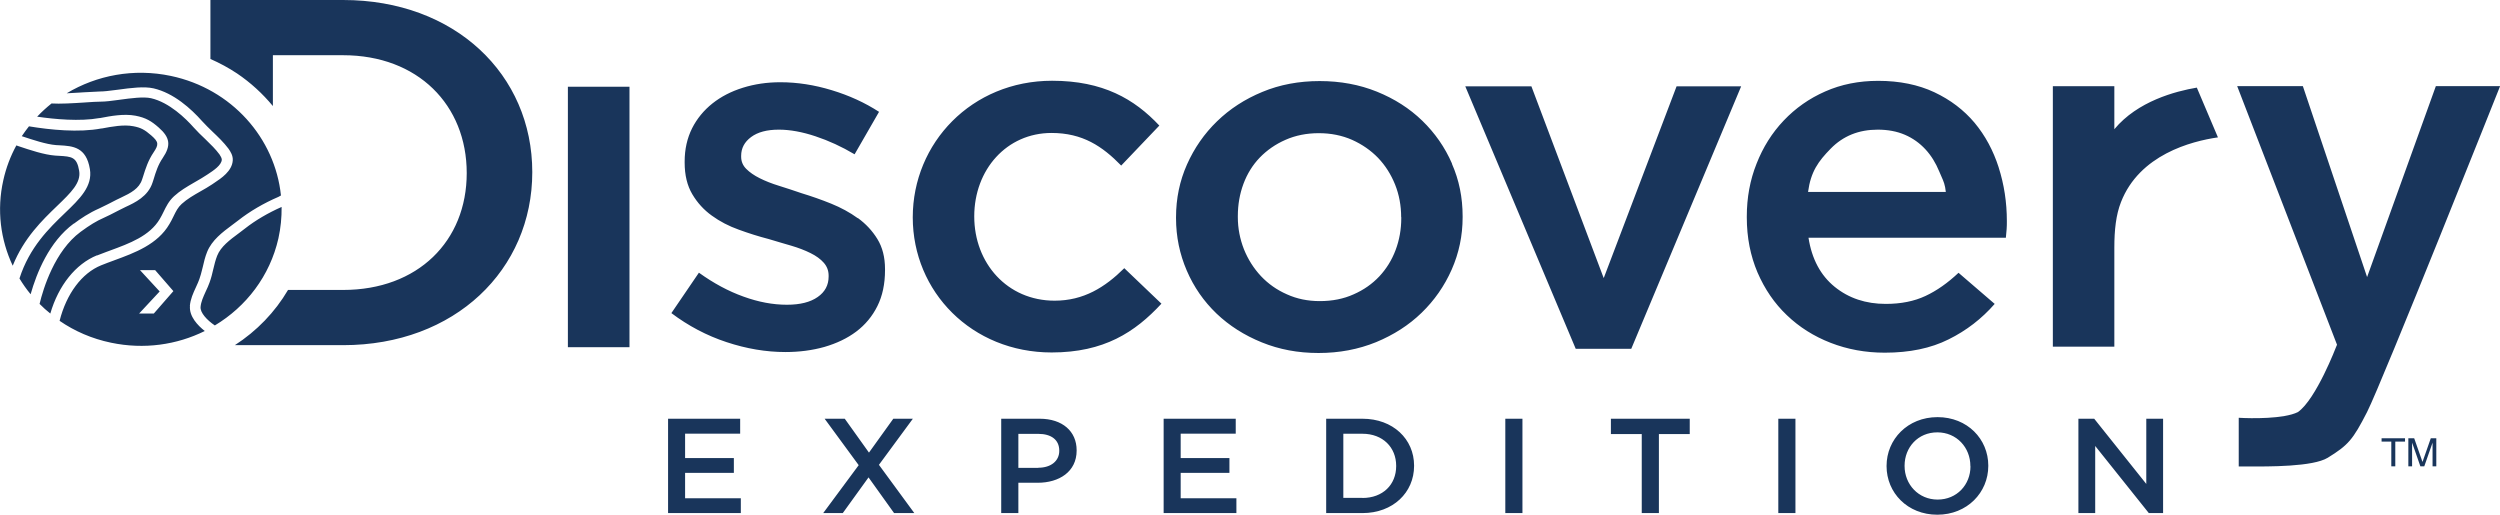 <svg xmlns="http://www.w3.org/2000/svg" fill="none" viewBox="0 0 136 28" height="28" width="136">
<path fill="#19355B" d="M18.665 18.777C24.752 18.777 28.956 14.671 28.956 9.363C28.956 4.054 24.752 0 18.665 0H11.447V3.208C11.952 3.43 12.439 3.692 12.896 3.996C13.63 4.492 14.286 5.093 14.845 5.769V3.004H18.665C22.731 3.004 25.39 5.711 25.39 9.415C25.39 13.119 22.731 15.773 18.665 15.773H15.669C14.96 16.981 13.967 18.008 12.776 18.777H18.665ZM34.244 18.888H30.893V4.719H34.244V18.888ZM45.215 11.078C45.745 11.293 46.232 11.556 46.665 11.871V11.859C47.098 12.174 47.453 12.553 47.729 13.002C48.006 13.452 48.145 13.994 48.145 14.642V14.694C48.145 15.447 48.006 16.1 47.729 16.654C47.453 17.208 47.068 17.669 46.581 18.037C46.093 18.404 45.516 18.678 44.854 18.871C44.193 19.058 43.483 19.151 42.725 19.151C41.672 19.151 40.608 18.97 39.531 18.614C38.448 18.258 37.444 17.727 36.523 17.033L38.021 14.834C38.815 15.406 39.627 15.843 40.445 16.135C41.263 16.433 42.051 16.578 42.809 16.578C43.525 16.578 44.084 16.438 44.481 16.158C44.878 15.884 45.077 15.511 45.077 15.044V14.992C45.077 14.723 44.987 14.49 44.812 14.292C44.638 14.093 44.397 13.918 44.09 13.767C43.784 13.615 43.435 13.481 43.038 13.364C42.876 13.316 42.71 13.268 42.541 13.219C42.302 13.149 42.057 13.078 41.811 13.002C41.275 12.863 40.734 12.693 40.193 12.495C39.651 12.303 39.158 12.046 38.725 11.731C38.292 11.422 37.937 11.031 37.66 10.564C37.384 10.098 37.245 9.526 37.245 8.843V8.791C37.245 8.114 37.384 7.513 37.648 6.982C37.913 6.457 38.286 6.003 38.755 5.629C39.224 5.256 39.778 4.97 40.415 4.772C41.053 4.573 41.726 4.474 42.448 4.474C43.375 4.474 44.307 4.62 45.245 4.906C46.19 5.192 47.044 5.582 47.82 6.084L46.49 8.394C45.793 7.98 45.083 7.653 44.361 7.414C43.645 7.175 42.978 7.053 42.37 7.053C41.72 7.053 41.221 7.187 40.86 7.455C40.499 7.723 40.319 8.062 40.319 8.476V8.528C40.319 8.779 40.409 9.001 40.596 9.188C40.782 9.374 41.023 9.543 41.329 9.695C41.63 9.847 41.985 9.987 42.382 10.109C42.773 10.232 43.188 10.366 43.609 10.512C44.145 10.675 44.68 10.862 45.215 11.078ZM79.567 11.766C79.567 10.745 79.375 9.794 78.984 8.908L78.99 8.902C78.605 8.015 78.063 7.239 77.372 6.568C76.68 5.897 75.856 5.372 74.905 4.987C73.955 4.603 72.914 4.41 71.79 4.41C70.665 4.41 69.624 4.603 68.674 4.999C67.723 5.39 66.899 5.927 66.208 6.598C65.516 7.268 64.969 8.056 64.572 8.948C64.175 9.841 63.976 10.797 63.976 11.818V11.871C63.976 12.874 64.175 13.825 64.559 14.717C64.945 15.616 65.486 16.392 66.178 17.057C66.869 17.716 67.693 18.241 68.644 18.626C69.594 19.011 70.605 19.203 71.729 19.203C72.854 19.203 73.895 19.005 74.857 18.614C75.814 18.218 76.644 17.687 77.335 17.016C78.027 16.345 78.575 15.563 78.972 14.665C79.368 13.767 79.567 12.822 79.567 11.818V11.766ZM75.892 10.039C76.114 10.593 76.223 11.188 76.223 11.812H76.229V11.865C76.229 12.477 76.126 13.055 75.922 13.598C75.717 14.146 75.423 14.618 75.038 15.033C74.647 15.447 74.184 15.773 73.636 16.012C73.095 16.258 72.475 16.38 71.796 16.38C71.146 16.38 70.55 16.258 70.009 16.012C69.462 15.773 68.993 15.441 68.596 15.021C68.199 14.595 67.892 14.111 67.669 13.557C67.453 13.002 67.338 12.425 67.338 11.812V11.76C67.338 11.13 67.441 10.547 67.645 9.998C67.85 9.45 68.144 8.977 68.529 8.575C68.92 8.172 69.384 7.846 69.931 7.607C70.472 7.367 71.08 7.245 71.742 7.245C72.403 7.245 73.005 7.367 73.552 7.607C74.099 7.852 74.569 8.178 74.966 8.587C75.362 9.001 75.669 9.485 75.892 10.039ZM83.308 4.696L87.236 15.114H87.248L91.206 4.696H94.719L88.74 18.976H85.72L79.711 4.696H83.308ZM109.173 12.023C109.173 11.008 109.023 10.033 108.728 9.112V9.106C108.433 8.19 108 7.379 107.417 6.679C106.833 5.985 106.105 5.431 105.227 5.017C104.355 4.608 103.332 4.398 102.172 4.398C101.119 4.398 100.157 4.591 99.29 4.976C98.424 5.355 97.672 5.886 97.035 6.557C96.397 7.228 95.904 8.015 95.555 8.908C95.2 9.8 95.026 10.757 95.026 11.777V11.83C95.026 12.921 95.224 13.918 95.609 14.822C96 15.727 96.529 16.503 97.203 17.144C97.877 17.792 98.671 18.293 99.585 18.649C100.499 19.005 101.48 19.186 102.532 19.186C103.88 19.186 105.035 18.947 106.003 18.462C106.972 17.984 107.808 17.337 108.511 16.532L106.544 14.84C105.955 15.394 105.36 15.814 104.746 16.1C104.138 16.386 103.417 16.532 102.587 16.532C101.498 16.532 100.572 16.223 99.808 15.604C99.044 14.986 98.562 14.093 98.382 12.932H109.119C109.136 12.786 109.147 12.64 109.158 12.499L109.161 12.466C109.173 12.314 109.173 12.168 109.173 12.023ZM105.613 9.601C105.731 9.866 105.811 10.045 105.853 10.442H98.358C98.508 9.333 98.917 8.773 99.591 8.085C100.265 7.397 101.113 7.053 102.147 7.053C102.701 7.053 103.194 7.146 103.627 7.332C104.06 7.519 104.433 7.787 104.746 8.126C105.059 8.464 105.305 8.867 105.492 9.322C105.536 9.429 105.576 9.519 105.613 9.601ZM52.999 11.772C52.999 14.321 54.797 16.357 57.372 16.357C58.947 16.357 60.108 15.633 61.161 14.589L63.182 16.52C61.745 18.072 60.06 19.174 57.209 19.174C52.866 19.174 49.654 15.873 49.654 11.824C49.654 7.776 52.86 4.393 57.233 4.393C60 4.393 61.708 5.384 63.068 6.831L60.993 9.007C59.97 7.957 58.893 7.233 57.203 7.233C54.767 7.233 52.999 9.223 52.999 11.772ZM115.02 4.69V7.029C116.283 5.507 118.34 4.964 119.507 4.766L120.656 7.473C119.2 7.683 116.385 8.418 115.381 10.996C115.11 11.684 115.02 12.518 115.02 13.463V18.859H111.675V4.69H115.02ZM128.77 15.073L132.511 4.684H132.517H136.006C136.006 4.684 129.6 20.773 128.77 22.412C128 23.917 127.747 24.214 126.629 24.902C125.822 25.394 123.467 25.383 122.156 25.376C122.021 25.376 121.897 25.375 121.787 25.375V22.727C122.46 22.767 124.241 22.797 125.005 22.418C125.997 21.723 127.092 18.853 127.092 18.853L127.134 18.754L121.702 4.684H125.275L128.77 15.073ZM10.655 15.632C10.508 15.951 10.357 16.277 10.328 16.648H10.334C10.286 17.214 10.755 17.704 11.14 18.007C9.618 18.76 7.838 19.022 6.039 18.643C4.999 18.427 4.054 18.013 3.242 17.453C3.615 15.983 4.451 14.857 5.504 14.432C5.726 14.344 5.949 14.257 6.196 14.169L6.219 14.16C7.326 13.754 8.57 13.298 9.215 12.192C9.295 12.063 9.355 11.939 9.414 11.82L9.414 11.82L9.414 11.82L9.414 11.82L9.414 11.82L9.414 11.82L9.414 11.82L9.438 11.772L9.451 11.744C9.577 11.489 9.679 11.281 9.883 11.095C10.178 10.827 10.532 10.622 10.911 10.407C11.122 10.29 11.338 10.162 11.543 10.027L11.627 9.969L11.641 9.96C12.038 9.697 12.626 9.309 12.662 8.727C12.68 8.464 12.541 8.248 12.427 8.085C12.168 7.741 11.862 7.449 11.561 7.163C11.363 6.971 11.17 6.784 10.99 6.586C10.394 5.915 9.456 5.063 8.355 4.807C7.838 4.69 7.122 4.783 6.436 4.877C6.369 4.885 6.303 4.894 6.238 4.902L6.238 4.902C5.941 4.94 5.668 4.976 5.456 4.976C5.233 4.982 4.908 4.999 4.541 5.022C4.467 5.027 4.39 5.032 4.312 5.037L4.311 5.037C4.086 5.051 3.85 5.066 3.627 5.075C5.257 4.095 7.272 3.704 9.293 4.13C12.614 4.83 14.96 7.519 15.284 10.634L15.284 10.634C15.2 10.681 15.158 10.704 15.146 10.71C14.346 11.054 13.588 11.497 12.957 11.993C12.854 12.075 12.746 12.157 12.632 12.238L12.628 12.241C12.111 12.626 11.524 13.062 11.266 13.708C11.158 13.977 11.092 14.251 11.032 14.519C11.019 14.569 11.006 14.619 10.994 14.668L10.994 14.669L10.994 14.669C10.949 14.848 10.906 15.02 10.845 15.184C10.803 15.306 10.748 15.428 10.69 15.554L10.665 15.61L10.655 15.632ZM7.567 17.057H8.367L9.432 15.837L8.439 14.694H7.615L8.686 15.855L7.567 17.057ZM102.629 25.346V25.357C102.629 26.804 103.766 28 105.39 28C107.014 28 108.163 26.792 108.163 25.346V25.328C108.163 23.887 107.026 22.692 105.402 22.692C103.778 22.692 102.629 23.899 102.629 25.346ZM107.188 25.346V25.357L107.194 25.369C107.194 26.367 106.454 27.177 105.408 27.177C104.361 27.177 103.609 26.349 103.609 25.352V25.334C103.609 24.337 104.337 23.52 105.39 23.52C106.442 23.52 107.188 24.348 107.188 25.346ZM36.343 22.779H40.265V23.59H37.269V24.92H39.922V25.725H37.269V27.107H40.301V27.912H36.343V22.779ZM46.713 25.305L44.86 22.779H45.955L47.272 24.622L48.596 22.779H49.66L47.814 25.287L49.739 27.912H48.638L47.248 25.97L45.847 27.912H44.782L46.713 25.305ZM56.559 22.779H54.472H54.466V27.912H55.399V26.262H56.451C57.618 26.262 58.569 25.661 58.569 24.512V24.494C58.569 23.462 57.793 22.779 56.559 22.779ZM57.624 24.529C57.624 25.066 57.185 25.445 56.481 25.445V25.451H55.399V23.602H56.481C57.179 23.602 57.624 23.917 57.624 24.517V24.529ZM63.302 22.779H67.224V23.59H64.229V24.92H66.881V25.725H64.229V27.107H67.26V27.912H63.302V22.779ZM74.117 22.779H72.144V27.912H74.117C75.778 27.912 76.926 26.792 76.926 25.346V25.328C76.926 23.887 75.778 22.779 74.117 22.779ZM75.952 25.357C75.952 26.367 75.224 27.09 74.117 27.09V27.084H73.077V23.596H74.117C75.224 23.596 75.952 24.337 75.952 25.34V25.357ZM82.821 22.779H81.889V27.912H82.821V22.779ZM87.633 23.613H89.311V27.912H90.244V23.613H91.922V22.779H87.633V23.613ZM97.672 22.779H96.74V27.912H97.672V22.779ZM113.065 22.779H113.925L116.758 26.326V22.779H117.672V27.912H116.896L113.979 24.261V27.912H113.065V22.779ZM4.307 9.293C4.181 8.534 3.898 8.517 3.206 8.476L3.002 8.464C2.396 8.418 1.631 8.161 1.01 7.953L0.987 7.945L0.89 7.91C0.572 8.493 0.331 9.123 0.181 9.8C-0.186 11.428 0.03 13.043 0.692 14.455C1.305 12.938 2.298 11.982 3.11 11.2C3.868 10.471 4.415 9.94 4.307 9.293ZM12.986 12.692L12.993 12.687C13.107 12.606 13.221 12.518 13.329 12.431C13.901 11.982 14.593 11.579 15.32 11.258C15.326 11.824 15.272 12.396 15.146 12.967C14.683 15.015 13.39 16.683 11.687 17.704C11.254 17.412 10.881 17.004 10.911 16.695C10.934 16.422 11.056 16.155 11.182 15.877L11.2 15.837C11.272 15.686 11.344 15.528 11.399 15.371C11.489 15.126 11.549 14.881 11.603 14.642C11.663 14.385 11.723 14.146 11.814 13.912C12.011 13.413 12.507 13.047 12.986 12.692ZM4.018 12.168C4.385 11.894 4.836 11.585 5.408 11.334C5.552 11.268 5.694 11.196 5.839 11.123C5.899 11.092 5.959 11.062 6.021 11.031L6.105 10.987L6.105 10.987L6.105 10.987C6.26 10.907 6.418 10.825 6.581 10.751C7.116 10.5 7.573 10.255 7.729 9.765L7.778 9.619C7.922 9.158 8.06 8.727 8.355 8.289C8.65 7.852 8.632 7.723 8.229 7.368C7.868 7.053 7.657 6.942 7.248 6.866C6.731 6.767 6.105 6.883 5.546 6.988H5.516C4.289 7.222 2.731 7.064 1.576 6.872C1.438 7.047 1.311 7.222 1.185 7.408L1.206 7.415C1.763 7.601 2.515 7.852 3.044 7.893L3.242 7.904C3.958 7.945 4.692 7.992 4.89 9.199C5.047 10.133 4.343 10.815 3.525 11.597C2.665 12.425 1.606 13.446 1.059 15.149C1.239 15.447 1.444 15.738 1.666 16.007C1.991 14.857 2.671 13.148 4.012 12.162L4.018 12.168ZM5.793 13.701C5.617 13.766 5.438 13.832 5.269 13.901L5.275 13.889C4.114 14.362 3.182 15.528 2.737 17.057C2.532 16.893 2.334 16.718 2.153 16.532C2.352 15.697 2.978 13.65 4.385 12.612C4.878 12.25 5.245 12.023 5.66 11.842C5.883 11.742 6.099 11.632 6.31 11.521C6.367 11.492 6.425 11.462 6.483 11.432L6.483 11.432L6.483 11.432L6.483 11.432L6.483 11.432C6.603 11.37 6.724 11.307 6.845 11.252C7.326 11.031 8.06 10.687 8.301 9.923L8.349 9.777C8.481 9.339 8.602 8.96 8.854 8.593C9.311 7.916 9.257 7.484 8.632 6.936C8.247 6.598 7.946 6.405 7.369 6.294C6.737 6.178 6.045 6.306 5.438 6.423H5.408C4.349 6.615 2.978 6.487 2.021 6.347C2.262 6.09 2.526 5.851 2.803 5.629C3.26 5.658 3.958 5.618 4.578 5.577L4.675 5.57L4.675 5.57C4.986 5.549 5.271 5.53 5.462 5.53C5.742 5.53 6.079 5.485 6.439 5.436L6.52 5.425L6.533 5.423L6.533 5.423C7.131 5.342 7.804 5.251 8.217 5.343C9.209 5.571 10.099 6.44 10.538 6.936C10.731 7.152 10.941 7.356 11.146 7.548L11.197 7.598C11.468 7.86 11.73 8.115 11.94 8.4C11.994 8.482 12.066 8.598 12.066 8.686C12.049 8.989 11.614 9.276 11.313 9.474L11.296 9.485L11.206 9.543C11.049 9.648 10.888 9.741 10.719 9.839L10.719 9.839L10.605 9.905L10.541 9.942C10.17 10.157 9.792 10.377 9.468 10.675C9.179 10.943 9.035 11.241 8.896 11.527C8.836 11.655 8.77 11.777 8.692 11.912C8.146 12.837 7.048 13.24 5.986 13.63L5.979 13.633C5.918 13.655 5.855 13.678 5.793 13.701ZM130.833 23.841V24.022H130.304V25.369H130.087V24.022H129.558V23.841H130.833ZM131.026 23.841H131.332L131.784 25.13L132.235 23.841H132.535V25.369H132.331V24.465V24.313V24.08L131.88 25.369H131.669L131.218 24.08V24.127V24.296V24.465V25.369H131.014V23.841H131.026Z" clip-rule="evenodd" fill-rule="evenodd"></path>
</svg>
